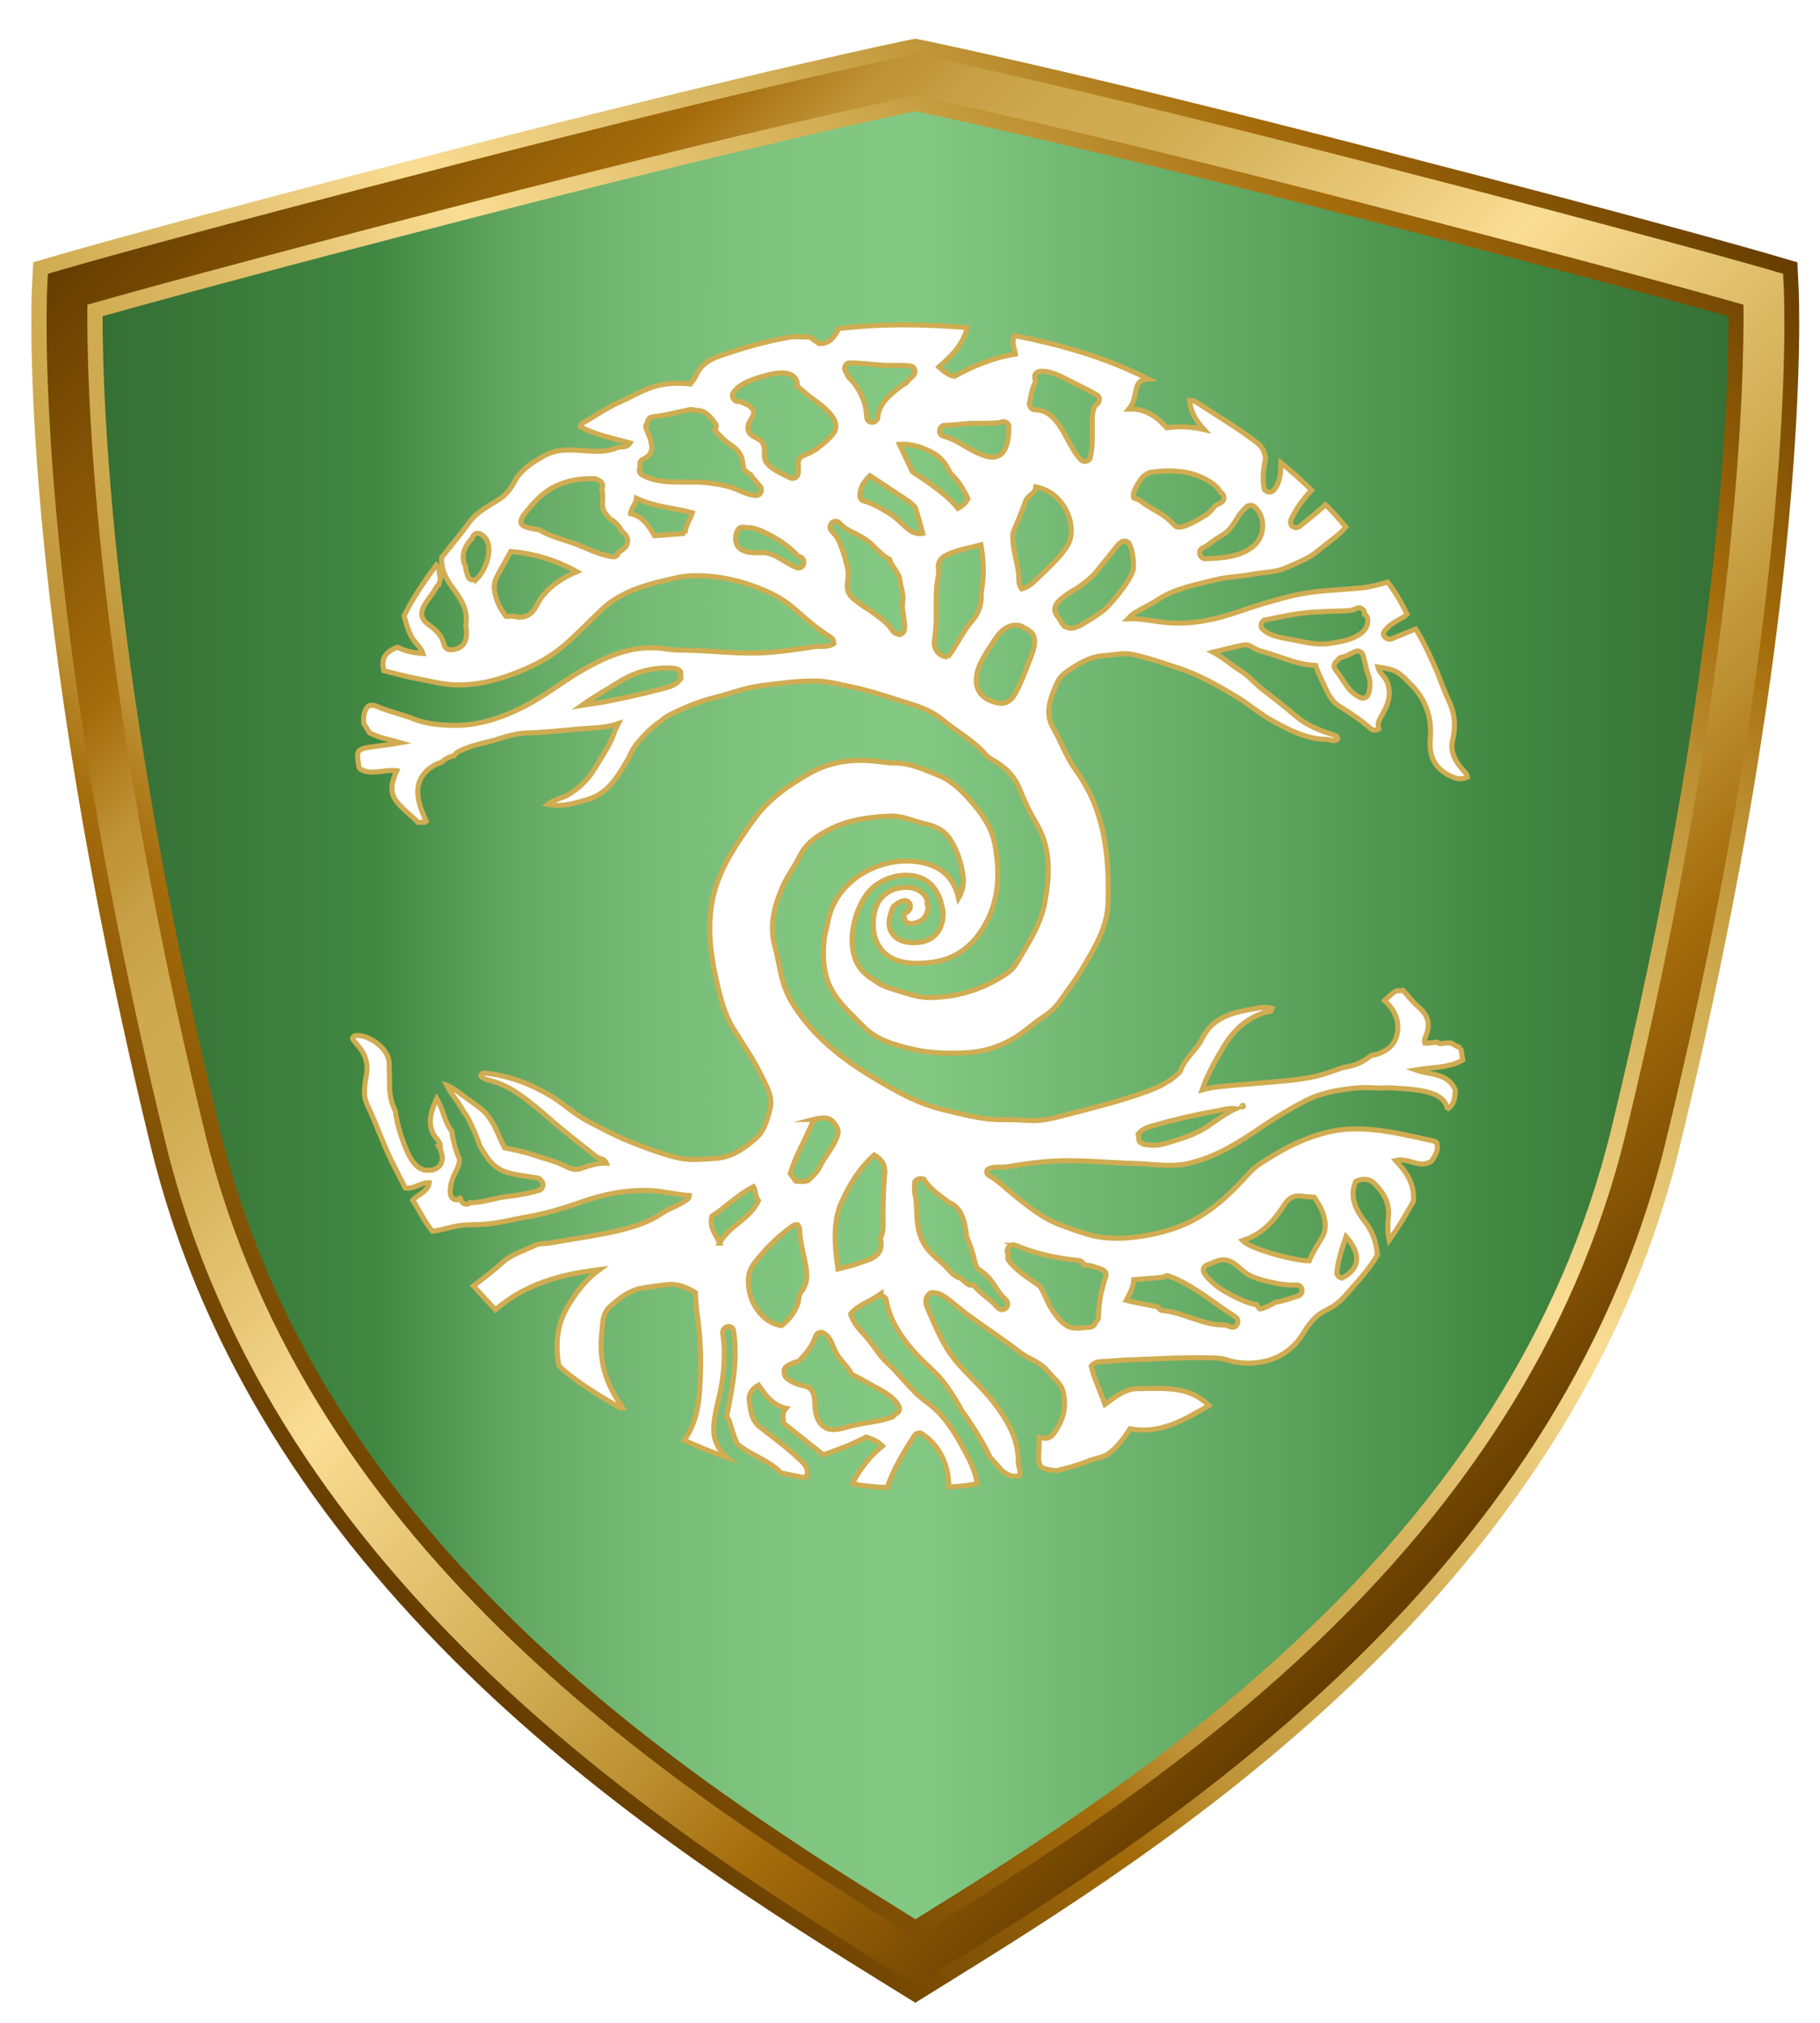 <svg viewBox="0 0 179.33 199.28" xmlns="http://www.w3.org/2000/svg" xmlns:xlink="http://www.w3.org/1999/xlink"><linearGradient id="a" gradientUnits="userSpaceOnUse" x1="6.6" x2="173.81" y1="100.27" y2="100.27"><stop offset="0" stop-color="#346c33"/><stop offset=".18" stop-color="#408741"/><stop offset=".21" stop-color="#4c934d"/><stop offset=".27" stop-color="#64aa64"/><stop offset=".34" stop-color="#75bb75"/><stop offset=".42" stop-color="#7fc57f"/><stop offset=".5" stop-color="#83c983"/><stop offset=".69" stop-color="#61a862"/><stop offset=".85" stop-color="#408741"/><stop offset="1" stop-color="#346c33"/></linearGradient><linearGradient id="b" gradientUnits="userSpaceOnUse" x1="22.68" x2="157.73" y1="141.48" y2="6.43"><stop offset="0" stop-color="#663d00"/><stop offset=".18" stop-color="#a56c0b"/><stop offset=".2" stop-color="#ae7a1b"/><stop offset=".23" stop-color="#bd9033"/><stop offset=".27" stop-color="#c79f44"/><stop offset=".31" stop-color="#cea94e"/><stop offset=".36" stop-color="#d0ac52"/><stop offset=".45" stop-color="#e5c473"/><stop offset=".53" stop-color="#fadd94"/><stop offset=".7" stop-color="#d0ac52"/><stop offset=".78" stop-color="#bb8e30"/><stop offset=".85" stop-color="#a56c0b"/><stop offset=".92" stop-color="#885605"/><stop offset="1" stop-color="#663d00"/></linearGradient><linearGradient id="c" x1="23.86" x2="156.55" xlink:href="#b" y1="7.84" y2="140.53"/><filter id="d" filterUnits="userSpaceOnUse"><feOffset dx="2.16" dy="2.16"/><feGaussianBlur result="blur" stdDeviation="2.16"/><feFlood/><feComposite in2="blur" operator="in"/><feComposite in="SourceGraphic"/></filter><path d="m90.2 7.38s14.07 2.83 44.6 10.7c28.84 7.43 38.95 10.41 38.95 10.41s1.49 29.73-11.6 83.55c-10.56 43.45-49.95 67.5-71.96 81.12-22-13.62-61.39-37.67-71.96-81.12-13.07-53.81-11.58-83.55-11.58-83.55s10.11-2.97 38.95-10.41c30.53-7.87 44.6-10.7 44.6-10.7z" fill="url(#a)"/><path d="m90.2 197.28-2.43-1.5c-21.71-13.44-62.12-38.44-72.93-82.9-13.05-53.7-11.75-83.33-11.69-84.56l.12-2.48 2.38-.7c.1-.03 10.5-3.07 39.07-10.44 30.27-7.8 44.64-10.72 44.78-10.75l.69-.14.69.14c.14.03 14.51 2.94 44.78 10.75 28.57 7.36 38.96 10.41 39.06 10.44l2.38.7.12 2.48c.06 1.23 1.36 30.86-11.69 84.55-10.81 44.46-51.22 69.47-72.93 82.91l-2.42 1.5zm-80.09-166.13c-.01 8.15.85 36.11 11.54 80.07 9.94 40.9 46.11 63.93 68.55 77.83 22.44-13.9 58.61-36.93 68.56-77.83 10.71-44.06 11.56-71.94 11.54-80.07-4.52-1.27-15.62-4.32-36.37-9.67-26.37-6.8-40.55-9.85-43.73-10.52-3.18.67-17.36 3.72-43.73 10.52-20.75 5.35-31.85 8.4-36.37 9.67z" fill="url(#b)"/><path d="m90.2 195.51-1.64-1.01c-21.53-13.32-61.6-38.12-72.26-81.98-13-53.49-11.71-82.9-11.65-84.13l.07-1.42 1.36-.4c.1-.03 10.47-3.07 39.02-10.42 30.24-7.79 44.56-10.7 44.7-10.73l.4-.08.4.08c.14.03 14.47 2.94 44.71 10.73 28.54 7.36 38.91 10.39 39.02 10.42l1.36.4.07 1.42c.06 1.23 1.35 30.64-11.65 84.13-10.66 43.86-50.74 68.66-72.27 81.98l-1.63 1.01zm-81.59-165.5c-.08 6.51.3 35.17 11.58 81.56 10.2 41.98 47.44 65.27 70.01 79.24 22.57-13.97 59.81-37.26 70.01-79.24 11.29-46.45 11.66-75.06 11.58-81.56-3.66-1.04-14.82-4.15-37.49-9.99-27.35-7.05-41.61-10.08-44.1-10.6-2.49.52-16.75 3.55-44.1 10.6-22.67 5.84-33.83 8.95-37.49 9.99z" fill="url(#c)"/><path d="m141.8 101.08c-.34-.13-.67-.31-.97-.5-.29-.03-.59-.02-.89.05-.21.05-.39-.02-.51-.14-.4.05-.8.11-1.19.1-.09-.3 0-.48.07-.64.48-1.12.31-2.06-.66-2.88-.58-.49-1.05-1.12-1.57-1.69-.34.07-.58.04-.75.1-.4.29-.76.61-1.07.93.49.42.89.94 1.12 1.55.38 1.01.21 2.32-.63 3.06-.49.43-1.14.69-1.81.79-.51.4-1.05.75-1.74.96-.34.1-.68.17-1.02.22-.38.13-.76.26-1.14.4-2.15.8-4.4.89-6.63 1.1-1.11.11-2.22.16-3.33.28-.91.1-1.83.14-2.79.43.54-1.57 1.3-2.88 2.08-4.19.98-1.66 2.28-2.87 4.14-3.46.22-.07.56.06.7-.37-.67-.21-1.31-.07-1.96.05-2.04.37-3.97.83-5 2.98-.54 1.13-1.71 1.89-2.11 3.15-.03.09-.14.16-.22.23-.9.88-2.01 1.37-3.18 1.8-2.42.88-4.91 1.51-7.41 2.15-1.3.33-2.59.73-3.94.68-.88-.03-1.77-.12-2.63-.1-2.08.06-4.03-.52-6-.98-2.57-.61-4.82-1.92-7.06-3.27-2.93-1.78-5.56-3.86-7.49-6.75-.53-.79-.93-1.61-1.21-2.53-.34-1.13-.47-2.31-.79-3.44-.6-2.11-.09-4.05.75-5.98.45-1.04 1.16-1.94 1.65-2.95.63-1.29 1.7-2.01 2.86-2.62 1.89-1 3.96-1.29 6.07-1.37 1.27-.05 2.39.53 3.59.8.97.22 1.8.63 2.36 1.53.67 1.07 1.05 2.24 1.23 3.46.11.72.04 1.47-.43 2.28-.53-2.35-2.14-3.35-4.19-3.59-3.82-.46-7.98 1.99-8.69 5.94-.1.58-.3 1.15-.36 1.73-.2 2.02-.07 3.96 1.2 5.7.77 1.06 1.73 1.9 2.61 2.82 1.33 1.39 3.05 1.83 4.73 2.25 1.79.44 3.68.49 5.54.38 2.1-.11 4-.86 5.65-2.13.62-.48 1.22-.97 1.87-1.4.62-.4 1.15-.88 1.58-1.48.77-1.1 1.61-2.17 2.29-3.32 1.18-2.01 2.44-4.02 2.5-6.47.12-4.63-.32-9.11-3.18-13.03-.92-1.26-1.43-2.77-2.21-4.12-.82-1.4-.37-2.72.16-4 .21-.52.49-1.11 1.04-1.49 1.19-.84 2.4-1.61 3.92-1.68.9-.05 1.78-.3 2.71-.1 1.5.32 2.93.83 4.39 1.3 2.06.67 3.92 1.71 5.76 2.82 1.28.77 2.42 1.78 3.72 2.48 1.61.87 3.27 1.75 5.2 1.76.37 0 .75.29 1.11-.02-.02-.27-.18-.36-.37-.42-1.41-.42-2.74-.97-3.88-1.96-.98-.86-2.03-1.65-3.06-2.45-.8-.62-1.44-1.41-2.33-1.96-.85-.52-1.59-1.23-2.63-1.78 1.08-.26 2-.5 2.93-.69.28-.06.58-.03.85.15.5.34 1.08.48 1.65.65 1.53.45 3 1.15 4.69 1.2.19.72.54 1.32.82 1.96.37.8.77 1.62 1.53 2.08 1.03.63 2.03 1.29 2.94 2.09.22.2.53.38.91.11-.19-.59.15-1.03.42-1.53.5-.91.83-1.84.46-2.96-.2-.63-.8-.96-.96-1.6 1.8.28 2 .43 3.31 1.78 1.46 1.51 2.03 3.3 1.85 5.35-.14 1.57.39 2.79 1.83 3.53.56.29 1.16.52 1.82.18-.05-.35-.27-.51-.45-.71-.74-.85-1.28-1.76-.99-2.98.31-1.31.21-2.58-.39-3.83-.51-1.06-.86-2.2-1.34-3.27-.57-1.29-1.15-2.58-1.92-3.79-.78.3-1.55.62-2.32.95-.43.19-1.13-.26-.75-.75.52-.7 1.29-1.04 2-1.45.08-.07.15-.14.22-.22-.54-1.11-1.16-2.17-1.91-3.16-.85.24-1.66.49-2.52.57-2.29.23-4.58.24-6.86.78-1.81.43-3.57.97-5.31 1.57-2.23.77-4.48 1.26-6.82 1.1-1.32-.09-2.62-.44-4.08-.4.26-.26.41-.42.62-.55.75-.47 1.57-.83 2.3-1.31 1.73-1.14 3.73-1.48 5.66-1.97 1.21-.3 2.5-.32 3.74-.56 1.05-.21 2.2-.17 3.15-.59 1.16-.51 2.4-.95 3.38-1.81.84-.74 1.84-1.31 2.62-2.25-.69-.78-1.31-1.56-2.01-2.19-.78.73-1.64 1.4-2.51 2.11-.49.4-1.14-.09-.87-.67.49-1.04 1.18-2.03 2.01-2.86-.96-1-2.01-1.88-3.02-2.73 0 .95-.08 2.05-.74 2.74-.27.28-.85.17-.92-.24-.19-1.04-.04-2 .16-2.97-.03-.1-.06-.19-.08-.29-.1-.5-.35-.87-.76-1.19-1.82-1.39-3.79-2.57-5.7-3.82-.28-.18-.57-.39-.96-.37.09 1.16.66 2.05 1.42 2.88-1.23-.28-2.42-.36-3.66-.17-.98-1.09-2.11-1.92-3.74-1.85.4-.48.52-.94.61-1.42.13-.73.23-1.49 1.3-1.53-4.23-2.17-8.65-3.38-13.17-4.29-.37.68.01 1.25.08 1.83-2.2.34-4.16 1.17-6.02 2.19-.64-.13-1.07-.52-1.51-.92 1.21-1.08 2.36-2.15 2.78-3.88-4.29-.35-8.49-.41-12.67.1-.43.86-.92 1.51-1.92 1.48-.3-.21-.6-.43-.9-.64-.71 0-1.43-.1-2.11.02-2.34.41-4.63 1.08-6.87 1.86-.98.34-1.82.89-2.26 1.92-.13.31-.38.57-.55.81-1.33-.13-2.58-.09-3.79.33-1.11.38-2.12.99-3.18 1.46-1.22.53-2.29 1.29-3.43 1.94-.18.1-.4.19-.43.49 1.51.82 3.21 1.13 4.89 1.59-.36.56-.9.3-1.3.47-.97.42-1.96.38-3 .31-1.4-.1-2.83-.27-4.17.49-1.16.66-2.28 1.35-2.92 2.55-.37.69-.8 1.26-1.44 1.69-1.07.7-2.24 1.24-3.03 2.33-.85 1.17-1.79 2.28-2.7 3.43-.08 1.14.39 2.09 1.05 2.96.84 1.12 1.59 2.25 1.32 3.67.04.26.06.51.07.74.03.68-.16 1.31-.84 1.59-.31.12-.73.23-1.04.07-.3-.16-.29-.37-.38-.64-.26-.83-.85-1.3-1.52-1.8-1.56-1.17.24-2.46.79-3.61.06-.13.15-.21.25-.25.06-.22.12-.45.19-.69-.19-.37-.03-.88-.41-1.29-1.24 1.66-2.36 3.35-3.19 5 .3 1.11.57 2.03 1.23 2.76.23.26.48.54.62.96-.95-.06-1.77-.24-2.48-.62-1.26.46-1.66 1.16-1.36 2.32 1.13.27 2.27.6 3.43.81 1.03.18 2.04.47 3.09.55 2.19.17 4.25-.29 6.29-1.07 1.79-.68 3.49-1.53 4.94-2.77 1.25-1.08 2.39-2.28 3.59-3.42.38-.36.79-.71 1.23-1 1.7-1.14 3.63-1.66 5.6-2.1.57-.13 1.13-.29 1.74-.33 2.26-.14 4.41.24 6.53 1 1.45.52 2.84 1.19 3.99 2.21 1.13.99 2.24 1.99 3.53 2.77.26.16.37.37.38.67-.63.44-1.37.2-2.04.32-1.51.25-3.02.46-4.54.57-2.47.18-4.94-.14-7.41-.22-.83-.03-1.68.01-2.5-.13-3.04-.51-5.67.59-8.2 2.03-1.93 1.1-3.67 2.51-5.65 3.54-2.42 1.26-4.92 2.09-7.7 1.94-1.18-.06-2.32-.2-3.44-.65-1.19-.48-2.47-.72-3.65-1.25-.23-.1-.47-.09-.73 0-.49.48-.49 1.09-.47 1.71.2.33.4.65.58.94.98.51 2.04.67 3.05.97-.9.16-1.79.26-2.69.39-1.63.23-1.69.33-1.41 1.96.01.08.07.14.12.23 1.12.69 2.35.01 3.61.18-.47 1.06-.76 2.03-.05 2.98.61.82 1.46 1.4 2.15 2.1h.66s.09-.08.14-.12c-.58-1.25-1.11-2.68-.66-3.89.34-.92 1.22-1.61 2.2-1.92.35-.32.75-.54 1.21-.62.24-.41.68-.53 1.08-.7.99-.43 2.06-.58 3.08-.9s2.06-.64 3.14-.66c1.68-.04 3.35-.24 5.02-.38 1.27-.11 2.55-.08 3.87-.53-.17.35-.31.57-.39.81-.41 1.3-1.22 2.38-1.89 3.53-.65 1.12-1.56 2-2.7 2.68-.64.38-1.4.45-2 .93 1.39.29 2.7-.1 4.01-.5 2.07-.62 2.97-2.37 4.01-4.11.21-.55.53-1.08.87-1.48.72-.83 1.44-1.58 2.34-2.15.21-.21.45-.39.74-.54 1.44-.72 2.86-1.34 4.46-1.73 1.54-.38 3.05-.99 4.64-1.18 1.83-.22 3.66-.51 5.51-.45 1.15.04 2.27.34 3.39.57 2.02.43 3.98 1.11 5.94 1.73 1.05.33 2.09.76 2.95 1.47 1.42 1.18 3.09 2.06 4.32 3.48.24.28.59.46.91.65 1.12.67 1.97 1.56 2.45 2.79.45 1.15 1 2.28 1.62 3.33 1.47 2.48 1.33 5.07.85 7.72-.41 2.27-1.69 4.16-2.83 6.1-.21.35-.49.64-.83.88-2.26 1.58-4.78 2.38-7.54 2.45-1.38.04-2.61-.49-3.89-.86-.62-.18-1.2-.43-1.67-.82-.76-.42-1.41-.99-1.8-1.81-.95-2.01-.26-4.9.97-6.64 1.16-1.65 3.79-2.46 5.65-1.53.92.46 1.6 1.54 1.77 2.65.05.11.09.23.11.37.08.54 0 1.11-.19 1.62-.32.82-1.01 1.38-1.87 1.54-.82.16-1.98.1-2.63-.49-.9-.82-.64-1.85-.26-2.84.06-.17.18-.27.32-.33.2-.2.46-.33.75-.39.58-.12.86.53.56.89-.06.12-.16.21-.32.26-.01 0-.03.01-.04.02 0 .01 0 .02-.02.03-.03.05-.06.09-.09.13-.02.06-.04.12-.05.19.04.15.09.31.16.46l.15.18c.16.06.34.08.49.09 1.22-.17 1.55-.9 1.58-1.71-.13-.18-.13-.37-.06-.54-.22-.76-1.06-1.32-2.03-1.32-1.67-.02-2.9.92-3.21 2.58-.39 2.06.32 4.12 2.57 4.71.97.25 1.95.22 2.95.11 2.4-.26 4.11-1.55 5.28-3.52 1.5-2.51 1.61-5.26 1.09-8.09-.3-1.65-1.2-2.93-2.23-4.13-.93-1.07-1.95-2.14-3.29-2.68-1.4-.56-2.81-1.24-4.39-1.23-.35 0-.7-.03-1.05-.08-2.51-.38-4.97-.21-7.21 1.04-2.16 1.21-4.17 2.61-5.66 4.7-1.57 2.21-3.12 4.44-3.82 7.05-.77 2.86-.44 5.81.2 8.68.38 1.7.81 3.41 1.74 4.89.95 1.5 1.95 2.96 2.72 4.56.5 1.05 1.15 2.04.81 3.33-.27 1.03-.55 2.05-1.34 2.76-1.16 1.03-2.41 1.92-4.08 2.02-1.26.07-2.47.23-3.75-.09-1.64-.41-3.21-1-4.76-1.63-1.41-.57-2.76-1.3-4.11-2.01-1.25-.66-2.28-1.66-3.49-2.4-2.01-1.21-4.12-2-6.44-2.27-.2-.02-.45-.05-.5.27.2.28.5.35.82.43.96.25 1.88.66 2.68 1.2 1.24.82 2.37 1.8 3.49 2.78 1.42 1.23 2.9 2.36 4.37 3.53.3.24.79.16 1 .65-.89-.02-1.65.23-2.41.5-.51.18-.95.15-1.46-.12-1.05-.55-2.21-.81-3.32-1.19-.96-.33-1.95-.52-2.84-.7-.73-1.44-1.12-2.96-2.43-3.93-2.09-1.55-2.82-2.09-3.27-2.24.16.32.35.63.56.93.41.57.82 1.12 1.13 1.72.29.33.5.71.66 1.14.38.68.66 1.43.9 2.16.19.34.39.67.62 1 .62.92 1.28 1.45 2.37 1.73.89.23 1.81.3 2.71.47.18.03.29.13.35.25.32.25.23.83-.2.96-1.1.33-2.21.5-3.34.64-1.17.15-2.28.6-3.47.57-.3.36-.89.06-.93-.4-.02-.01-.04-.03-.06-.04-.03.02-.07.04-.1.07-.38.26-.79-.1-.83-.48-.07-.64.08-1.23.34-1.81.24-.53.58-1.04.55-1.64-.09-.19-.17-.38-.24-.57-.23-.68-.43-1.43-.52-2.17-.5-.6-.71-1.42-1-2.2-.13-.34-.3-.67-.48-1-.03.06-.07.13-.09.19-.44 1.05-.82 2.08-.27 3.24.21.45.72.73.72 1.32-.05 0-.09 0-.14 0 .5.84.52 1.97-.62 2.27-.09.02-.17.02-.25.01-.13.03-.27.04-.43.02-1.18-.15-1.78-1.66-2.15-2.61-.4-1.03-.71-2.12-.85-3.22-.36-.75-.57-1.57-.57-2.48 0-.75-.02-1.5-.04-2.25-.04-1.55-2.2-2.87-3.32-2.7-.12.02-.25.1-.28.27.03.06.05.14.1.2.08.11.16.21.25.31.8.86 1.23 1.8 1.02 3.05-.16.98-.4 1.97.08 2.99.97 2.06 1.69 4.23 2.75 6.25.35.66.67 1.33.99 1.95.91.11 1.55-.58 2.36-.53-.15.94-1.08 1.09-1.61 1.72.64 1.04 1.17 2.14 1.93 3.07.95-.13 1.78-.43 2.65-.56.89-.13 1.77-.07 2.66-.15 1.36-.12 2.67-.48 4-.71 1.8-.31 3.55-.83 5.25-1.43 2.27-.81 4.58-1.27 6.96-1.16 1.26.06 2.51.4 3.79.49-.04.38-.33.45-.54.6-.67.46-1.48.67-2.12 1.11-1.73 1.18-3.71 1.63-5.68 2.03-1.78.35-3.59.6-5.38.93-.47.09-1.02 0-1.43.21-1.12.56-2.36.86-3.32 1.76-.86.8-1.82 1.48-2.8 2.26.74.81 1.4 1.53 2.16 2.35 2.97-2.57 6.51-3.51 10.25-3.96-1.3.95-2.21 2.14-3.04 3.48-1.12 1.82-1.3 3.71-1.01 5.72.04.26.2.44.39.6 1.75 1.48 3.71 2.66 5.69 3.82.05.03.14 0 .26 0-.09-.15-.15-.27-.22-.37-1.47-2.08-2.13-4.39-1.84-6.93.1-.92.03-1.97.78-2.64.89-.8 1.85-1.59 3.08-1.83.79-.16 1.59-.23 2.38-.35 1.13-.18 2.1.22 2.99.76.04.66.05 1.25.13 1.83.29 1.97.44 3.97.37 5.95-.08 2.31-.12 4.69-1.61 6.77 1.39.64 2.79 1.2 4.2 1.69-.82-.73-1.32-1.74-1.29-2.85.04-1.42.53-2.84.77-4.24.29-1.69.39-3.41.12-5.11-.11-.7.95-.99 1.06-.29.47 2.92-.14 5.67-.68 8.52.11.07.19.16.23.29.25.77.48 1.56.79 2.31.48.44 1.1.79 1.65 1.1.9.5 1.96 1.01 2.69 1.79.81.18 1.62.35 2.44.5.33-.68.12-1.13-.37-1.6-1.27-1.24-2.7-2.3-4.1-3.38-.88-.68-.93-1.56-1.08-2.47-.13-.79.23-1.3.9-1.69.68.99 1.37 1.98 2.7 2.28-.41.46-.25.94-.25 1.46 1.33 1.06 2.67 2.12 3.93 3.12 1.53-.52 2.93-1.06 4.23-1.75.63.2 1.17.47 1.6.88-1.27 1.04-2.23 2.26-2.96 3.7.66.2 1.93.33 3.42.4.64-1.82 1.61-3.48 2.68-5.1.16-.24.5-.37.75-.2.11.07.21.15.31.22l.09.07c1.52 1.2 2.26 3.04 2.24 4.96 1.2-.07 2.21-.19 2.81-.34-.21-1.43-.93-2.67-1.61-3.9-.87-1.58-1.85-3.04-3.39-4.14-1.5-1.07-2.56-2.67-3.93-3.92-.64-.59-1.12-1.37-1.66-2.07-.63-.83-1.52-1.49-1.89-2.69.76-.9 1.95-1.22 3-1.98 0 .09 0 .17.01.23.23 0 .46.12.5.39.36 2.19 1.79 4.12 3.3 5.69.68.7 1.44 1.3 2.07 2.05.69.82 1.27 1.72 1.81 2.66.09.15.17.3.25.46.41.58.81 1.17 1.19 1.76.6.93 1.17 1.89 1.63 2.9.37.42.8.86 1.2 1.33.88.56.94.56 1.7.45.14-.48-.14-.93-.14-1.41.01-2.15-1-3.92-2.23-5.57-1.11-1.49-2.52-2.72-3.74-4.11-1.39-1.6-2.15-3.52-2.97-5.41-.22-.51-.3-1.11.3-1.51.69-.11 1.21.25 1.71.61.71.53 1.37 1.13 2.08 1.65 1.67 1.21 3.41 2.35 5.04 3.61.85.66 1.97.93 2.65 1.78.55.68 1.36 1.2 1.58 2.1.29 1.18.14 2.32-.48 3.41-.62 1.08-.91 1.33-1.88 1.07v.07c-.01.34-.02.69-.02 1.03 0 .49-.17 1.43.23 1.8.24.22.66.26.97.32.15.03.3.06.45.08 1.14-.26 2.26-.57 3.34-1.01.61-.25 1.27-.26 1.86-.68.92-.66 1.52-1.55 2.13-2.45 3 .57 5.34-.91 7.78-2.29-.92-.91-1.98-1.41-3.26-1.58-1.26-.17-2.52-.1-3.78-.09-1.28.01-2.22.84-3.22 1.55-.48-1.37-1.05-2.52-1.35-3.77.27-.34.65-.43 1.02-.44.78-.03 1.56-.12 2.33-.15 2.77-.1 5.54-.28 8.31-.22.56.01 1.13.01 1.67.19.9.3 1.84.39 2.78.31 2.09-.19 3.74-1.18 4.81-2.96.58-.96 1.27-1.79 2.23-2.24.79-.37 1.39-.88 1.94-1.5 1.11-1.27 2.29-2.5 3.11-3.93-.12-1.21-.42-2.23-1.16-3.18-.9-1.16-1.65-2.47-.99-4.06.71-.34 1.4-.27 1.85.19.9.91 1.52 1.92 1.38 3.29-.07.69-.1 1.41.08 2.3 1.06-1.47 1.85-2.88 2.41-3.88.05-1.9-.81-2.91-1.77-3.97 1.26-.32 2.36.85 3.52.07.6-.9.64-1.06.54-1.8-.14-.16-.32-.19-.51-.23-1.76-.38-3.5-.81-5.29-1.02-1.67-.19-3.33-.21-4.96.19-1.83.45-3.54 1.2-5.16 2.18-.89.54-1.84 1.04-2.54 1.81-1.69 1.88-3.47 3.63-5.77 4.79-1.73.87-3.59 1.31-5.45 1.55-1.71.22-3.48.18-5.18-.41-1.24-.42-2.49-.78-3.64-1.44-1.19-.68-2.24-1.54-3.3-2.4-.74-.6-1.42-1.29-2.26-1.77-.23-.13-.37-.31-.25-.6.6-.42 1.31-.19 1.96-.3 1.51-.25 3.03-.47 4.55-.56 2.72-.15 5.43.17 8.14.24 1.74.05 3.47.39 5.22-.02 2.72-.63 5.01-2.1 7.26-3.64 1.38-.94 2.82-1.79 4.28-2.55 1.41-.72 3.02-1.02 4.63-1.2.87-.09 1.71-.09 2.55-.02.64-.04 1.28-.03 1.89.02 1.17.09 2.53.15 3.61.61.49.21.95.56 1.15 1.06.03.08.05.16.07.24.04.02.09.04.13.07.71-.54.61-1.25.69-1.82-.77-1.71-2.45-1.45-3.9-1.97 1.62-.29 3.22-.17 4.62-.97-.07-.45-.13-.83-.18-1.19zm-9.03-35.28s0 0 0 0c-.02.17-.07.35-.17.54-.1.2-.41.33-.62.25-1.29-.49-1.73-1.78-2.55-2.78-.27-.33-.09-.75.19-.9.08-.17.23-.31.46-.34.48-.06.91-.42 1.38-.58.29-.1.59.11.68.39.19.61.27 1.24.49 1.85.19.53.27 1.01.15 1.56zm-10.27-6.89c1.66-.33 3.27-.71 4.97-.78.74-.03 1.48-.08 2.22-.1.58-.02 1.26.03 1.79-.25.46-.24.87.2.83.58.18.09.28.3.3.49.13 1.78-2.62 2.23-3.89 2.39-1.14.14-2.23-.13-3.35-.35-1.06-.21-2.27-.31-3.11-1.06-.3-.27-.15-.84.24-.92zm-2.07-10.9s.08-.06.12-.09c.16-.27.57-.43.89-.17 1.12.95 1.06 2.88-.03 3.83-1.29 1.13-3.19 1.25-4.82 1.29-.52.01-.78-.79-.28-1.03.46-.22.84-.55 1.25-.84.44-.3.93-.52 1.31-.9.62-.62.92-1.49 1.56-2.11zm-9.56-3.48c.06-.07.15-.13.27-.15 1.87-.29 3.95-.23 5.63.75.45.26 1.12.67 1.3 1.21.03.02.07.03.1.05.36.18.36.77 0 .95s-.55.23-.8.55c-.19.24-.42.49-.68.66-.59.38-2.5 1.55-3.01 1.13-.29-.24-.53-.54-.82-.78-.33-.27-.71-.49-1.08-.72-.36-.22-.74-.43-1.1-.66-.29-.19-.64-.53-.99-.57-.65-.08.62-2.35 1.18-2.41zm-66.01 10.28c-.23.23-.72.22-.87-.11-.16-.36-.25-.72-.28-1.08-.46-.86-.22-1.9.66-2.75.05-.34.42-.65.82-.43 1.54.83.62 3.43-.33 4.38zm6.6 1.54c-.33.37-.56.78-.79 1.2-.48.9-1.18 1.25-2.18 1.01-.25-.06-.53 0-.78 0-.66-.83-1.05-1.7-1.16-2.71-.05-.52.1-.95.34-1.38.41-.74.83-1.49 1.28-2.31 2.23.21 4.36.8 6.5 1.99-1.33.57-2.37 1.24-3.22 2.21zm7.31-4.06c-.07.23-.26.43-.52.39-1.54-.2-2.85-1.01-4.31-1.47-1.04-.33-2.07-.64-2.99-1.19-.52-.07-1.02-.14-1.51-.37-.34-.16-.33-.56-.14-.81.02-.1.07-.2.14-.28.85-1.04 1.69-2.07 2.9-2.71 1.26-.66 2.66-.9 4.07-.86.17 0 .3.07.39.16.36.07.55.58.32.9.14.38.11.83.08 1.27-.05.77.32 1.2.78 1.66.12.06.23.12.33.2.34.28.62.63.83 1.01.08.08.16.16.24.23.18.17.29.36.31.61.04.62-.46.95-.93 1.24zm3.89 13.5c-1.6.44-3.23.77-4.85 1.1-.83.17-1.68.27-2.62.42 1.22-.86 2.42-1.53 3.58-2.26 1.59-1 3.37-1.51 5.28-1.39.29.02.6.05.85.34.01.2.03.43.04.66-.56.82-1.48.91-2.28 1.13zm45.61-14.52c.23-.21.7-.17.84.14.33.72.44 1.6.41 2.39-.03.94-2.2 3.55-2.9 4.12-.63.51-1.34.93-2.03 1.35-.5.3-1.12.61-1.68.35s0 0 0-.01c-.03-.02-.07-.03-.1-.05-.06-.04-.12-.09-.16-.15-.2-.14-.27-.37-.4-.57-.19-.3-.47-.56-.48-.94-.02-.56.5-.98.9-1.28.5-.38 1.05-.68 1.57-1.03.42-.29.84-.64 1.22-.98.39-.36 2.26-2.78 2.61-3.18.06-.07.14-.11.22-.14zm-8.98-13.77c.13-.69.25-1.44.59-2.06-.05-.14-.08-.29-.09-.47-.02-.32.27-.53.55-.55.91-.06 1.81.38 2.61.79.98.51 1.99.98 2.95 1.52.38.21.33.73 0 .95-.53.37-.43 1.65-.43 2.21 0 1.01.03 2.01-.2 3-.1.41-.64.53-.92.24-1.49-1.48-2-4.87-4.52-4.93-.38 0-.6-.34-.53-.7zm-8.32 2.23c.94.01 1.86-.18 2.8-.19.87 0 1.75.03 2.62-.08.33-.2.86-.05.86.45-.02 1.33-.24 3.28-2.02 2.91-1.63-.34-2.82-1.6-4.41-2.01-.61-.15-.47-1.09.15-1.08zm.52 4.74c.73.67 1.27 1.51 1.72 2.49-.23.46-.58.74-.98.95-1.28-1.64-4.16-3.35-4.49-3.61 0 0-.71-1.51-1.27-2.69 1.26-.1 2.75.42 3.71 1.11.63.46.98 1.1 1.32 1.76zm-9.89-10.87c1.07-.01 2.12.15 3.19.22.93.07 1.87-.06 2.8.09.43.07.5.65.24.92-.17.18-.36.35-.56.52-.06.17-.2.31-.42.34-1.12.88-2.39 1.77-2.51 3.21-.06.7-1.09.72-1.1 0-.04-1.43-.74-2.91-1.77-3.89-.11-.1-.16-.25-.15-.4-.41-.25-.31-1.02.28-1.02zm-16.26 16.78c-1.03.08-2 .16-3 .23-.6-.99-1.16-1.94-2.37-2.17.07-.61.53-.94.59-1.51 1.76.85 3.65.93 5.49 1.42-.26.74-.68 1.29-.71 2.04zm1.03-5.05c-1.75-.04-3.68.17-5.27-.71-.31-.17-.33-.54-.16-.8-.11-.25-.06-.58.21-.71.62-.29.98-.68.9-1.39-.06-.58-.32-1.14-.54-1.67-.09-.23-.02-.41.12-.53 0-.28.17-.58.53-.62 1.23-.12 2.43-.47 3.65-.71.11-.02.25 0 .36.04h.12c.08 0 .15.02.22.05.77-.09 1.41.72 1.82 1.28.13.18.08.46-.06.64.12.13.23.26.33.37.43.49.83.81 1.36 1.18.54.37.9.81 1.03 1.46.08.41.07.72.23.97.13.09.26.19.38.3.02 0 .03.02.05.02.16.07.24.18.27.3.27.3.51.61.79.9.31.33.1.97-.39.94-1.02-.06-1.85-.68-2.83-.91-1.01-.24-2.07-.39-3.11-.41zm9.99 8.42c-1.11-.39-2.06-1.41-3.26-1.47 0 0 0 0-.01 0-.68 0-1.45.07-2.08-.24-.74-.37-.82-1.16-.54-1.87.12-.3.36-.45.68-.39.1.02.21.04.31.06.43-.07.86.09 1.26.26.1.04.2.09.3.14 0-.01 0-.02 0-.03 1.35.64 2.5 1.37 3.44 2.39.06.03.13.05.2.08.67.23.38 1.3-.29 1.06zm1.45-11.39c-.41.25-1.13.33-1.28.85-.1.37.01.82-.03 1.2-.05.42-.43.69-.83.48-.76-.4-1.75-.75-2.28-1.46-.27-.36-.25-.76-.23-1.19.02-.58-.16-.93-.69-1.2-.38-.2-.74-.33-.89-.78-.15-.47.09-.85.33-1.23.63-1-.46-1.35-1.23-1.67-.45.14-.84-.43-.6-.82.6-.96 2.19-1.43 3.22-1.71.94-.26 2.65-.62 3.07.61.05.16.03.3-.03.41.42.32.82.7 1.21 1 .99.76 3.57 2.36 2.31 3.81-.55.64-1.34 1.26-2.06 1.7zm8.66 17.96c-.29-.02-.55-.13-.69-.36-.55-.9-1.46-1.4-2.25-2.02-.01-.01-.03-.02-.04-.03-.48-.24-.92-.59-1.33-.91-.6-.46-.89-.84-.83-1.64.04-.47.13-.92.05-1.38-.08-.44-.19-.88-.32-1.31-.23-.78-.51-1.66-1.05-2.29-.09-.08-.17-.16-.24-.25-.44-.54.25-1.27.78-.78.09.08.18.17.26.27.57.51 1.36.74 2 1.17 1.07.55 1.65 1.66 2.67 2.14.25.79.96 1.3 1.04 2.12.07.68.38 1.32.27 2.02-.13.83.18 1.64.19 2.47 0 .4-.07.69-.49.8zm1.15-10.16c-.73-.46-1.25-1.18-1.99-1.65-.83-.52-1.7-1.06-2.66-1.32-.23-.06-.41-.29-.4-.53 0-.83.44-1.41.99-1.96 1.34.87 3.06 2.03 3.42 2.26.38.25.7.49 1.01.82.1.11.47 1.55.77 2.6-.36.07-.75 0-1.13-.23zm3.63 12.38c-.89 0-1.48-.78-1.33-1.69.23-1.41.15-2.83.17-4.24 0-.32.03-.64.05-.96.02-.6.26-1.16.17-1.79-.14-1 .71-1.34 1.42-1.61.87-.33 1.8-.48 2.76-.73.28 1.52.32 3.01.06 4.5-.06.34 0 .7-.05 1.04-.1.67-.33 1.29-.79 1.82-.97 1.1-1.56 2.47-2.47 3.68zm7.76 1c-.35.91-.71 1.89-1.21 2.73-.42.7-.99.98-1.79.78-.73-.18-1.46-.56-1.78-1.27-.35-.78-.18-1.65.14-2.41.34-.81.85-1.55 1.33-2.28.44-.68.94-1.37 1.76-1.6.45-.12.97-.09 1.29.2.03 0 .06.02.09.03.14.05.27.13.36.25.22.08.38.26.48.5.37.89-.36 2.26-.67 3.08zm.96-8.63c-.42.41-.86.78-1.46.94-.39-.49-.24-1.07-.31-1.58-.15-1.14-.53-2.24-.57-3.39 0-.24-.02-.47.08-.71.41-.98.85-1.96 1.18-2.96.2-.6.95-.69 1.02-1.41.98.2 1.77.69 2.34 1.36.79.93 1.24 2.07 1.12 3.34-.06.68-.4 1.22-.84 1.77-.78.97-1.69 1.79-2.57 2.65zm-21.96 53.2c1.28-.32 1.75-.15 2.25.69.25.42.18.75-.01 1.2-.45 1.03-1.21 1.86-1.69 2.88-.23.48-.72.84-1.07 1.23-.43.18-.83.09-1.23.08-.2-.27-.39-.53-.55-.74.57-1.92 1.62-3.55 2.31-5.34zm-9.26 12.18c-.34-.83-1.05-1.52-.77-2.64 1.36-.88 2.56-2.13 4.1-2.91.26.44.17.99.49 1.38-.85 1.82-2.89 2.44-3.83 4.17zm3.83 6.74c-.7-.92-1.05-2-.99-3.23.05-1.09.75-1.77 1.36-2.48.89-1.03 1.91-1.95 3.03-2.75.15-.1.3-.1.45-.1.31.36.19.77.24 1.16.09.7.26 1.39.4 2.08.22 1.12.58 2.33-.3 3.39-.26.32-.19.77-.32 1.15-.3.85-.8 1.52-1.61 2.17-.86-.11-1.68-.65-2.25-1.4zm9.19 6.2c.59.25 1.12.59 1.68.9 1.02.57 2.34 1.13 2.94 2.19.18.31.01.71-.33.81-.02 0-.03 0-.05.01-.05.14-.17.26-.36.32-1.36.47-2.79.51-4.17.9-.91.26-1.99.6-2.73-.22-.4-.44-.54-1.06-.6-1.63-.06-.62.04-1.42-.48-1.88-.33-.29-.83-.31-1.23-.44-.44-.14-.81-.36-1.15-.67-.12-.11-.17-.28-.16-.45-.08-.22-.01-.48.23-.64.37-.24.75-.41 1.15-.49.71-.7 1.35-1.46 1.68-2.45.11-.34.49-.51.81-.33.76.44.89 1.4 1.31 2.09.44.72 1.09 1.22 1.44 1.96zm3.24-19.89c-.13 1.43-.15 2.87-.17 4.3 0 .69.13 1.41-.23 2.06-.01.02-.03.05-.03.07.45 1.85-1 2.09-2.18 2.52-.62.23-1.28.35-1.99.54-.33-2.32-.54-4.66.4-6.69.75-1.62 1.75-3.28 3.17-4.53.82.48 1.08 1.02 1.02 1.73zm45.46 6.31c1.56 1.76 1.33 3.22-.42 4.09-.25-.06-.41-.22-.49-.46.09-1.23.49-2.37.91-3.63zm-6.05-3.18c.44-.7 1.03-.93 1.82-.79.34.06.69.06 1.1.09.54.82 1 1.6 1.07 2.59.04.53-.06.93-.3 1.36-.44.76-.95 1.49-1.27 2.31-1.03.06-5.64-1.04-6.56-1.99 1.91-.59 3.12-1.97 4.14-3.57zm-7.6 5.96c.66-.24 1.24-.63 1.96-.44.71.19 1.16.75 1.72 1.18.65.51 1.59.73 2.38.93.89.22 1.79.35 2.71.32.64-.02.73.91.15 1.08-.73.21-1.45.51-2.19.6-.51.27-.99.58-1.56.67-.16-.12-.26-.26-.32-.41-.86-.14-1.7-.54-2.44-.92-1.02-.53-2.1-1.22-2.74-2.21-.21-.32.01-.7.33-.81zm-7.27 1.47c1-.08 1.98-.17 2.95-.25.12-.13.3-.19.52-.11 2.43.88 4.37 2.65 6.53 4 .51.32.18 1.23-.42 1.01-.19-.07-.37-.13-.56-.2-2.17.08-4.01-1.22-6.14-1.41-.25-.02-.41-.18-.48-.36-1.04-.23-2.09-.39-3.13-.65.35-.73.7-1.27.73-2.02zm-11.64-3.39c2 .84 4.04 1.28 6.19 1.49.25.02.47.21.54.44.61.02 1.2.24 1.77.44.27.09.49.38.39.68-.46 1.33-.71 2.61-.72 4.02 0 .2-.13.38-.29.47-.04.26-.28.51-.56.52-.8.03-1.54.29-2.29-.16-.64-.39-1.11-1.06-1.51-1.67-.37-.56-.66-1.48-1.11-2.18-1.06-.8-2.23-1.45-3.06-2.51-.17-.22-.15-.48-.04-.68-.4-.35.12-1.11.7-.86zm-1.32 5c.14.13.27.26.39.4.46.54-.24 1.25-.78.78-.17-.15-.31-.3-.45-.47-.67-.62-1.46-1.1-2.01-1.84-.15.08-.34.09-.51-.02-.19-.12-.36-.27-.52-.43-.03 0-.05-.03-.06-.06-.03-.04-.06-.07-.1-.11-.6-.11-.97-.57-1.34-.97-.7-.75-1.58-1.31-2.17-2.19-.71-1.05-.84-2.23-.88-3.43-.02-.56-.02-1.11-.16-1.66-.1-.43-.02-.9-.02-1.26.27-.34.52-.36.9-.25.57.96 1.54 1.59 2.46 2.28 1.26.5 1.6 1.92 1.75 3.43.36.81.65 1.65.82 2.51.06.18.13.36.2.53.3.22.6.43.86.66.67.59 1.04 1.43 1.61 2.11zm20.18-16.68c-1.15.75-2.4 1.13-3.68 1.52-.62.19-1.23.36-1.89.29-.37-.04-.76-.02-1.07-.34-.15-.22-.05-.5-.14-.75.34-.43.81-.63 1.3-.78 2.06-.59 4.14-1.09 6.25-1.46.68-.12 1.35-.35 2.06-.26-1.03.47-1.91 1.17-2.83 1.77zm3.4-1.97c.05-.14.13-.18.17-.1.05.09-.03.12-.17.1z" fill="#fff" filter="url(#d)" stroke="#d0ac52" stroke-miterlimit="10" stroke-width=".5"/></svg>